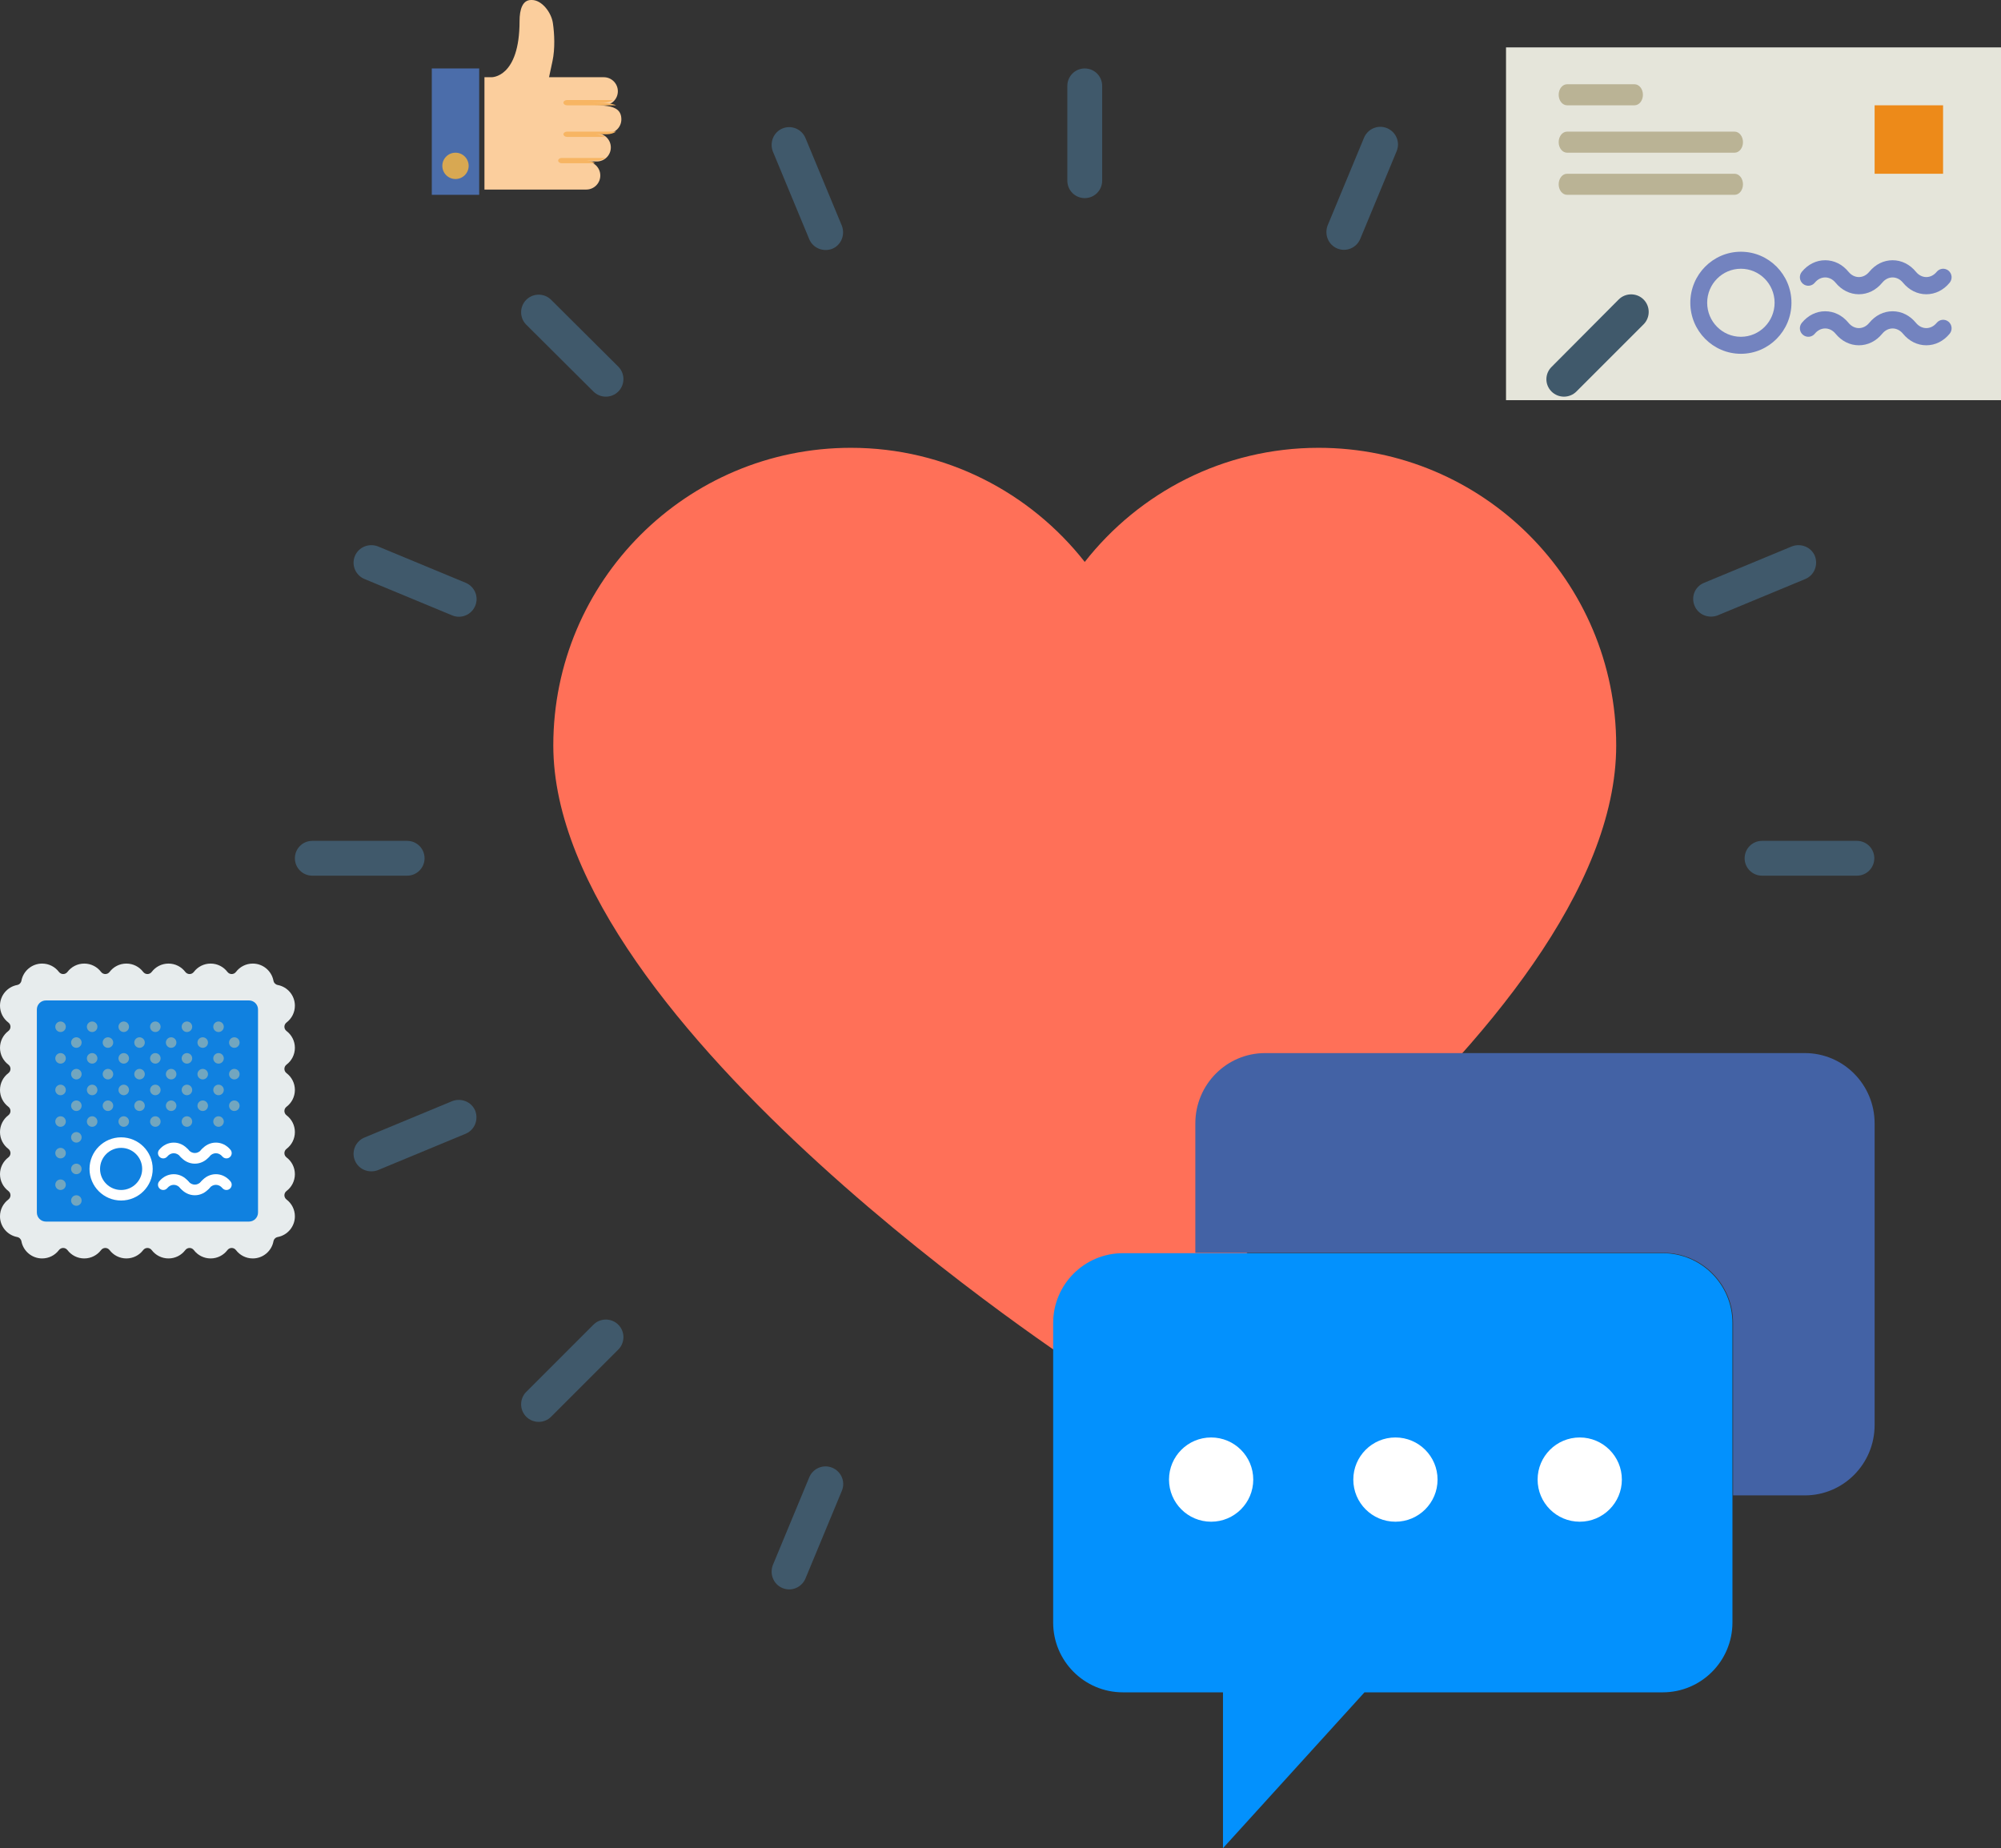 <?xml version="1.0" encoding="UTF-8"?>
<svg width="380px" height="351px" viewBox="0 0 380 351" version="1.1" xmlns="http://www.w3.org/2000/svg" xmlns:xlink="http://www.w3.org/1999/xlink">
    <rect x="0" y="0" width="380" height="351" fill="#333333" stroke="none"/>
    <!-- Generator: Sketch 54.1 (76490) - https://sketchapp.com -->
    <title>Group 44</title>
    <desc>Created with Sketch.</desc>
    <g id="Page-1" stroke="none" stroke-width="1" fill="none" fill-rule="evenodd">
        <g id="Charities-&amp;-Non-Profits-Industry-Detail-" transform="translate(-1063, -2661)" fill-rule="nonzero">
            <g id="Group-44" transform="translate(1063, 2661)">
                <g id="letter-(1)-copy" transform="translate(286, 9)">
                    <polygon id="Path" fill="#E5E5DA" points="0 0 0 0.17 0 66.789 0 67 0.209 67 93.256 67 93.791 67 94 67 94 66.789 94 0.17 94 0"></polygon>
                    <rect id="Rectangle" fill="#ED8A19" x="70" y="11" width="13" height="13"></rect>
                    <path d="M43.409,20 L11.591,20 C10.713,20 10,19.106 10,18 C10,16.894 10.713,16 11.591,16 L43.409,16 C44.287,16 45,16.894 45,18 C45,19.106 44.287,20 43.409,20 Z" id="Path" fill="#BAB395"></path>
                    <path d="M43.409,28 L11.591,28 C10.713,28 10,27.106 10,26 C10,24.894 10.713,24 11.591,24 L43.409,24 C44.287,24 45,24.894 45,26 C45,27.106 44.287,28 43.409,28 Z" id="Path" fill="#BAB395"></path>
                    <path d="M24.4,11 L11.6,11 C10.717,11 10,10.106 10,9 C10,7.894 10.717,7 11.6,7 L24.4,7 C25.283,7 26,7.894 26,9 C26,10.106 25.283,11 24.4,11 Z" id="Path" fill="#BAB395"></path>
                    <g id="Group" transform="translate(35, 38)" fill="#7383BF">
                        <path d="M9.604,0.808 C4.307,0.808 0,5.155 0,10.5 C0,15.845 4.307,20.192 9.604,20.192 C14.9,20.192 19.207,15.845 19.207,10.5 C19.207,5.155 14.9,0.808 9.604,0.808 Z M9.604,16.962 C6.073,16.962 3.201,14.064 3.201,10.5 C3.201,6.936 6.073,4.038 9.604,4.038 C13.135,4.038 16.006,6.936 16.006,10.5 C16.006,14.064 13.135,16.962 9.604,16.962 Z" id="Shape"></path>
                        <path d="M23.641,6.686 C24.734,5.355 26.487,5.355 27.58,6.686 C28.744,8.104 30.319,8.885 32.012,8.885 C33.706,8.885 35.281,8.104 36.446,6.686 C37.539,5.355 39.292,5.355 40.385,6.686 C41.549,8.104 43.124,8.885 44.817,8.885 C46.511,8.885 48.086,8.104 49.251,6.686 C49.816,5.998 49.721,4.98 49.041,4.412 C48.362,3.841 47.354,3.937 46.787,4.623 C45.694,5.954 43.942,5.954 42.848,4.623 C41.683,3.203 40.108,2.423 38.415,2.423 C36.721,2.423 35.146,3.203 33.981,4.622 C32.888,5.953 31.135,5.953 30.042,4.622 C28.878,3.203 27.303,2.423 25.61,2.423 C23.916,2.423 22.341,3.203 21.176,4.622 C20.611,5.31 20.705,6.327 21.386,6.896 C22.068,7.468 23.076,7.373 23.641,6.686 Z" id="Path"></path>
                        <path d="M46.786,14.314 C45.693,15.645 43.94,15.645 42.847,14.314 C41.683,12.896 40.108,12.115 38.415,12.115 C36.721,12.115 35.146,12.896 33.981,14.314 C32.888,15.645 31.135,15.645 30.042,14.314 C28.878,12.896 27.303,12.115 25.61,12.115 C23.916,12.115 22.341,12.896 21.176,14.314 C20.611,15.002 20.705,16.02 21.386,16.588 C22.066,17.16 23.074,17.065 23.639,16.377 C24.733,15.046 26.485,15.046 27.579,16.377 C28.744,17.797 30.319,18.577 32.012,18.577 C33.706,18.577 35.281,17.797 36.446,16.378 C37.539,15.047 39.292,15.047 40.385,16.378 C41.549,17.797 43.124,18.577 44.817,18.577 C46.511,18.577 48.086,17.797 49.251,16.378 C49.816,15.69 49.721,14.673 49.041,14.104 C48.361,13.534 47.352,13.629 46.786,14.314 Z" id="Path"></path>
                    </g>
                </g>
                <g id="stamp-copy" transform="translate(0, 183)">
                    <path d="M56,16 C56,14.701 55.381,13.546 54.421,12.816 C53.872,12.398 53.872,11.603 54.421,11.185 C55.381,10.454 56,9.299 56,8 C56,6.046 54.599,4.419 52.746,4.069 C52.329,3.99 52.01,3.671 51.931,3.254 C51.581,1.401 49.954,0 48,0 C46.701,0 45.546,0.619 44.816,1.579 C44.398,2.128 43.603,2.128 43.185,1.579 C42.454,0.619 41.299,0 40,0 C38.701,0 37.546,0.619 36.816,1.579 C36.398,2.128 35.603,2.128 35.185,1.579 C34.454,0.619 33.299,0 32,0 C30.701,0 29.546,0.619 28.816,1.579 C28.398,2.128 27.603,2.128 27.185,1.579 C26.454,0.619 25.299,0 24,0 C22.701,0 21.546,0.619 20.816,1.579 C20.398,2.128 19.603,2.128 19.185,1.579 C18.454,0.619 17.299,0 16,0 C14.701,0 13.546,0.619 12.816,1.579 C12.398,2.128 11.603,2.128 11.185,1.579 C10.454,0.619 9.299,0 8,0 C6.046,0 4.419,1.401 4.069,3.254 C3.991,3.672 3.672,3.991 3.254,4.069 C1.401,4.419 0,6.046 0,8 C0,9.299 0.619,10.454 1.579,11.184 C2.128,11.602 2.128,12.397 1.579,12.815 C0.619,13.546 0,14.701 0,16 C0,17.299 0.619,18.454 1.579,19.184 C2.128,19.602 2.128,20.397 1.579,20.815 C0.619,21.546 0,22.701 0,24 C0,25.299 0.619,26.454 1.579,27.184 C2.128,27.602 2.128,28.397 1.579,28.815 C0.619,29.546 0,30.701 0,32 C0,33.299 0.619,34.454 1.579,35.184 C2.128,35.602 2.128,36.397 1.579,36.815 C0.619,37.546 0,38.701 0,40 C0,41.299 0.619,42.454 1.579,43.184 C2.128,43.602 2.128,44.397 1.579,44.815 C0.619,45.546 0,46.701 0,48 C0,49.954 1.402,51.581 3.254,51.931 C3.671,52.01 3.99,52.329 4.069,52.746 C4.419,54.598 6.046,56 8,56 C9.299,56 10.454,55.381 11.184,54.421 C11.602,53.872 12.397,53.872 12.815,54.421 C13.546,55.381 14.701,56 16,56 C17.299,56 18.454,55.381 19.184,54.421 C19.602,53.872 20.397,53.872 20.815,54.421 C21.546,55.381 22.701,56 24,56 C25.299,56 26.454,55.381 27.184,54.421 C27.602,53.872 28.397,53.872 28.815,54.421 C29.546,55.381 30.701,56 32,56 C33.299,56 34.454,55.381 35.184,54.421 C35.602,53.872 36.397,53.872 36.815,54.421 C37.546,55.381 38.701,56 40,56 C41.299,56 42.454,55.381 43.184,54.421 C43.602,53.872 44.397,53.872 44.815,54.421 C45.546,55.381 46.701,56 48,56 C49.954,56 51.581,54.598 51.931,52.746 C52.01,52.329 52.329,52.01 52.746,51.931 C54.598,51.581 56,49.954 56,48 C56,46.701 55.381,45.546 54.421,44.816 C53.872,44.398 53.872,43.603 54.421,43.185 C55.381,42.454 56,41.299 56,40 C56,38.701 55.381,37.546 54.421,36.816 C53.872,36.398 53.872,35.603 54.421,35.185 C55.381,34.454 56,33.299 56,32 C56,30.701 55.381,29.546 54.421,28.816 C53.872,28.398 53.872,27.603 54.421,27.185 C55.381,26.454 56,25.299 56,24 C56,22.701 55.381,21.546 54.421,20.816 C53.872,20.398 53.872,19.603 54.421,19.185 C55.381,18.454 56,17.299 56,16 Z" id="Path" fill="#E7ECED"></path>
                    <path d="M47.282,49 L8.718,49 C7.769,49 7,48.231 7,47.282 L7,8.718 C7,7.769 7.769,7 8.718,7 L47.283,7 C48.231,7 49,7.769 49,8.718 L49,47.283 C49,48.231 48.231,49 47.282,49 Z" id="Path" fill="#1081E0"></path>
                    <path d="M23,45 C19.691,45 17,42.309 17,39 C17,35.691 19.691,33 23,33 C26.309,33 29,35.691 29,39 C29,42.309 26.309,45 23,45 Z M23,35 C20.794,35 19,36.794 19,39 C19,41.206 20.794,43 23,43 C25.206,43 27,41.206 27,39 C27,36.794 25.206,35 23,35 Z" id="Shape" fill="#FFFFFF"></path>
                    <path d="M35.001,37 C34.713,37 34.428,36.877 34.23,36.639 C33.546,35.815 32.453,35.815 31.769,36.639 C31.418,37.063 30.787,37.124 30.361,36.77 C29.936,36.417 29.878,35.788 30.23,35.362 C30.958,34.483 31.942,34 33,34 C34.058,34 35.042,34.483 35.77,35.361 C36.123,35.787 36.064,36.417 35.639,36.769 C35.452,36.925 35.226,37 35.001,37 Z" id="Path" fill="#FFFFFF"></path>
                    <path d="M37,38 C35.942,38 34.958,37.517 34.23,36.639 C33.877,36.213 33.936,35.583 34.361,35.231 C34.786,34.877 35.418,34.937 35.769,35.362 C36.453,36.186 37.546,36.186 38.23,35.362 C38.582,34.938 39.213,34.878 39.638,35.231 C40.063,35.584 40.121,36.213 39.769,36.639 C39.042,37.517 38.058,38 37,38 Z" id="Path" fill="#FFFFFF"></path>
                    <path d="M43.001,37 C42.713,37 42.428,36.877 42.23,36.639 C41.546,35.815 40.453,35.815 39.769,36.639 C39.418,37.063 38.788,37.124 38.361,36.77 C37.936,36.417 37.878,35.788 38.23,35.362 C38.958,34.483 39.942,34 41,34 C42.058,34 43.042,34.483 43.77,35.361 C44.123,35.787 44.064,36.417 43.639,36.769 C43.452,36.925 43.226,37 43.001,37 Z" id="Path" fill="#FFFFFF"></path>
                    <path d="M35.001,43 C34.713,43 34.428,42.877 34.23,42.639 C33.546,41.815 32.453,41.815 31.769,42.639 C31.418,43.064 30.787,43.125 30.361,42.77 C29.936,42.417 29.878,41.788 30.23,41.362 C30.958,40.483 31.942,40 33,40 C34.058,40 35.042,40.483 35.77,41.361 C36.123,41.787 36.064,42.417 35.639,42.769 C35.452,42.925 35.226,43 35.001,43 Z" id="Path" fill="#FFFFFF"></path>
                    <path d="M37,44 C35.942,44 34.958,43.517 34.23,42.639 C33.877,42.213 33.936,41.583 34.361,41.231 C34.786,40.877 35.418,40.937 35.769,41.362 C36.453,42.186 37.546,42.186 38.23,41.362 C38.582,40.938 39.213,40.878 39.638,41.231 C40.063,41.584 40.121,42.213 39.769,42.639 C39.042,43.517 38.058,44 37,44 Z" id="Path" fill="#FFFFFF"></path>
                    <path d="M43.001,43 C42.713,43 42.428,42.877 42.23,42.639 C41.546,41.815 40.453,41.815 39.769,42.639 C39.418,43.064 38.788,43.125 38.361,42.77 C37.936,42.417 37.878,41.788 38.23,41.362 C38.958,40.483 39.942,40 41,40 C42.058,40 43.042,40.483 43.77,41.361 C44.123,41.787 44.064,42.417 43.639,42.769 C43.452,42.925 43.226,43 43.001,43 Z" id="Path" fill="#FFFFFF"></path>
                    <g id="Group" transform="translate(10, 11)" fill="#72A6BF">
                        <circle id="Oval" cx="4.5" cy="34" r="1"></circle>
                        <circle id="Oval" cx="4.5" cy="28" r="1"></circle>
                        <circle id="Oval" cx="1.5" cy="31" r="1"></circle>
                        <circle id="Oval" cx="4.5" cy="22" r="1"></circle>
                        <circle id="Oval" cx="1.5" cy="25" r="1"></circle>
                        <circle id="Oval" cx="4.5" cy="16" r="1"></circle>
                        <circle id="Oval" cx="10.5" cy="16" r="1"></circle>
                        <circle id="Oval" cx="16.5" cy="16" r="1"></circle>
                        <circle id="Oval" cx="22.5" cy="16" r="1"></circle>
                        <circle id="Oval" cx="28.5" cy="16" r="1"></circle>
                        <circle id="Oval" cx="34.5" cy="16" r="1"></circle>
                        <circle id="Oval" cx="1.5" cy="19" r="1"></circle>
                        <circle id="Oval" cx="7.5" cy="19" r="1"></circle>
                        <circle id="Oval" cx="13.5" cy="19" r="1"></circle>
                        <circle id="Oval" cx="19.5" cy="19" r="1"></circle>
                        <circle id="Oval" cx="25.5" cy="19" r="1"></circle>
                        <circle id="Oval" cx="31.5" cy="19" r="1"></circle>
                        <circle id="Oval" cx="4.5" cy="10" r="1"></circle>
                        <circle id="Oval" cx="10.5" cy="10" r="1"></circle>
                        <circle id="Oval" cx="16.5" cy="10" r="1"></circle>
                        <circle id="Oval" cx="22.5" cy="10" r="1"></circle>
                        <circle id="Oval" cx="28.5" cy="10" r="1"></circle>
                        <circle id="Oval" cx="34.5" cy="10" r="1"></circle>
                        <circle id="Oval" cx="1.5" cy="13" r="1"></circle>
                        <circle id="Oval" cx="7.5" cy="13" r="1"></circle>
                        <circle id="Oval" cx="13.5" cy="13" r="1"></circle>
                        <circle id="Oval" cx="19.5" cy="13" r="1"></circle>
                        <circle id="Oval" cx="25.5" cy="13" r="1"></circle>
                        <circle id="Oval" cx="31.5" cy="13" r="1"></circle>
                        <circle id="Oval" cx="4.5" cy="4" r="1"></circle>
                        <circle id="Oval" cx="10.5" cy="4" r="1"></circle>
                        <circle id="Oval" cx="16.5" cy="4" r="1"></circle>
                        <circle id="Oval" cx="22.5" cy="4" r="1"></circle>
                        <circle id="Oval" cx="28.5" cy="4" r="1"></circle>
                        <circle id="Oval" cx="34.5" cy="4" r="1"></circle>
                        <circle id="Oval" cx="1.5" cy="7" r="1"></circle>
                        <circle id="Oval" cx="7.5" cy="7" r="1"></circle>
                        <circle id="Oval" cx="13.5" cy="7" r="1"></circle>
                        <circle id="Oval" cx="19.5" cy="7" r="1"></circle>
                        <circle id="Oval" cx="25.5" cy="7" r="1"></circle>
                        <circle id="Oval" cx="31.5" cy="7" r="1"></circle>
                        <circle id="Oval" cx="1.5" cy="1" r="1"></circle>
                        <circle id="Oval" cx="7.5" cy="1" r="1"></circle>
                        <circle id="Oval" cx="13.5" cy="1" r="1"></circle>
                        <circle id="Oval" cx="19.5" cy="1" r="1"></circle>
                        <circle id="Oval" cx="25.5" cy="1" r="1"></circle>
                        <circle id="Oval" cx="31.5" cy="1" r="1"></circle>
                    </g>
                </g>
                <g id="heart-(1)" transform="translate(56, 13)">
                    <g id="Group" fill="#40596B">
                        <path d="M150,0 C148.169,0 146.693,1.476 146.693,3.307 L146.693,21.319 C146.693,23.15 148.169,24.626 150,24.626 C151.831,24.626 153.307,23.15 153.307,21.319 L153.307,3.307 C153.307,1.476 151.831,0 150,0 Z" id="Path"></path>
                        <path d="M150,275.315 C148.169,275.315 146.693,276.791 146.693,278.622 L146.693,296.634 C146.693,298.465 148.169,299.941 150,299.941 C151.831,299.941 153.307,298.465 153.307,296.634 L153.307,278.622 C153.307,276.791 151.831,275.315 150,275.315 Z" id="Path"></path>
                        <path d="M92.598,11.398 C90.886,12.106 90.118,14.055 90.768,15.768 L97.677,32.421 C98.386,34.134 100.335,34.902 102.047,34.252 C103.76,33.543 104.528,31.594 103.878,29.882 L96.969,13.228 C96.26,11.516 94.311,10.689 92.598,11.398 Z" id="Path"></path>
                        <path d="M197.953,265.807 C196.24,266.516 195.472,268.465 196.122,270.177 L203.031,286.831 C203.74,288.543 205.689,289.311 207.402,288.661 C209.114,287.953 209.882,286.004 209.232,284.291 L202.323,267.638 C201.614,265.866 199.665,265.098 197.953,265.807 Z" id="Path"></path>
                        <path d="M43.937,43.937 C42.638,45.236 42.638,47.362 43.937,48.661 L56.693,61.358 C57.992,62.657 60.118,62.657 61.417,61.358 C62.717,60.059 62.717,57.933 61.417,56.634 L48.661,43.937 C47.362,42.638 45.236,42.638 43.937,43.937 Z" id="Path"></path>
                        <path d="M238.642,238.642 C237.343,239.941 237.343,242.067 238.642,243.366 L251.398,256.122 C252.697,257.421 254.823,257.421 256.122,256.122 C257.421,254.823 257.421,252.697 256.122,251.398 L243.307,238.642 C242.008,237.343 239.941,237.343 238.642,238.642 Z" id="Path"></path>
                        <path d="M11.398,92.598 C10.689,94.311 11.516,96.26 13.228,96.969 L29.882,103.878 C31.594,104.587 33.543,103.76 34.252,102.047 C34.961,100.335 34.134,98.386 32.421,97.677 L15.768,90.768 C14.055,90.118 12.106,90.886 11.398,92.598 Z" id="Path"></path>
                        <path d="M265.807,197.953 C265.098,199.665 265.925,201.614 267.638,202.323 L284.291,209.232 C286.004,209.941 287.953,209.114 288.661,207.402 C289.37,205.689 288.543,203.74 286.831,203.031 L270.177,196.122 C268.465,195.472 266.516,196.24 265.807,197.953 Z" id="Path"></path>
                        <path d="M0,150 C0,151.831 1.476,153.307 3.307,153.307 L21.319,153.307 C23.15,153.307 24.626,151.831 24.626,150 C24.626,148.169 23.15,146.693 21.319,146.693 L3.307,146.693 C1.476,146.693 0,148.169 0,150 Z" id="Path"></path>
                        <path d="M275.315,150 C275.315,151.831 276.791,153.307 278.622,153.307 L296.634,153.307 C298.465,153.307 299.941,151.831 299.941,150 C299.941,148.169 298.465,146.693 296.634,146.693 L278.622,146.693 C276.791,146.693 275.315,148.169 275.315,150 Z" id="Path"></path>
                        <path d="M11.398,207.402 C12.106,209.114 14.055,209.882 15.768,209.232 L32.421,202.323 C34.134,201.614 34.902,199.665 34.252,197.953 C33.543,196.24 31.594,195.472 29.882,196.122 L13.228,203.031 C11.516,203.74 10.689,205.689 11.398,207.402 Z" id="Path"></path>
                        <path d="M265.807,102.047 C266.516,103.76 268.465,104.528 270.177,103.878 L286.831,96.969 C288.543,96.26 289.311,94.311 288.661,92.598 C287.953,90.886 286.004,90.118 284.291,90.768 L267.638,97.677 C265.866,98.386 265.098,100.335 265.807,102.047 Z" id="Path"></path>
                        <path d="M43.937,256.063 C45.236,257.362 47.362,257.362 48.661,256.063 L61.417,243.307 C62.717,242.008 62.717,239.882 61.417,238.583 C60.118,237.283 57.992,237.283 56.693,238.583 L43.937,251.339 C42.638,252.638 42.638,254.764 43.937,256.063 Z" id="Path"></path>
                        <path d="M238.642,61.358 C239.941,62.657 242.067,62.657 243.366,61.358 L256.122,48.602 C257.421,47.303 257.421,45.177 256.122,43.878 C254.823,42.579 252.697,42.579 251.398,43.878 L238.642,56.693 C237.343,57.992 237.343,60.059 238.642,61.358 Z" id="Path"></path>
                        <path d="M92.598,288.602 C94.311,289.311 96.26,288.484 96.969,286.772 L103.878,270.118 C104.587,268.406 103.76,266.457 102.047,265.748 C100.335,265.039 98.386,265.866 97.677,267.579 L90.768,284.232 C90.118,285.945 90.886,287.894 92.598,288.602 Z" id="Path"></path>
                        <path d="M197.953,34.193 C199.665,34.902 201.614,34.075 202.323,32.362 L209.232,15.709 C209.941,13.996 209.114,12.047 207.402,11.339 C205.689,10.63 203.74,11.457 203.031,13.169 L196.122,29.823 C195.472,31.535 196.24,33.484 197.953,34.193 Z" id="Path"></path>
                    </g>
                    <path d="M194.409,72.047 C176.339,72.047 160.335,80.551 150,93.72 C139.665,80.551 123.602,72.047 105.591,72.047 C74.409,72.047 49.075,97.323 49.075,128.563 C49.075,182.008 150,247.323 150,247.323 C150,247.323 250.925,182.894 250.925,128.563 C250.925,97.382 225.65,72.047 194.409,72.047 Z" id="Path" fill="#FF7058"></path>
                </g>
                <g id="chat-(1)-copy" transform="translate(200, 200)">
                    <path d="M129,51.261 L129,108.141 C129,115.467 123.069,121.405 115.753,121.405 L59.125,121.405 L32.25,151 L32.25,121.405 L13.247,121.405 C5.931,121.405 0,115.467 0,108.143 L0,51.264 C0,43.938 5.931,38 13.247,38 L115.751,38 C123.069,38 129,43.938 129,51.261 Z" id="Path" fill="#0391FD"></path>
                    <path d="M142.753,0 L40.247,0 C32.931,0 27,5.98 27,13.359 L27,37.935 L115.878,37.935 C123.194,37.935 129.125,43.916 129.125,51.294 L129.125,84 L142.753,84 C150.069,84 156,78.02 156,70.641 L156,13.359 C156,5.98 150.069,0 142.753,0 Z" id="Path" fill="#4362A5"></path>
                    <circle id="Oval" fill="#FFFFFF" cx="30" cy="81" r="8"></circle>
                    <circle id="Oval" fill="#FFFFFF" cx="65" cy="81" r="8"></circle>
                    <circle id="Oval" fill="#FFFFFF" cx="100" cy="81" r="8"></circle>
                </g>
                <g id="like-(1)-copy" transform="translate(82, 0)">
                    <rect id="Rectangle" fill="#4B6DAA" x="0" y="13" width="9" height="24"></rect>
                    <circle id="Oval" fill="#D8A852" cx="4.5" cy="31.5" r="2.5"></circle>
                    <path d="M35.333,17.333 C35.333,15.861 34.139,14.667 32.667,14.667 L26.667,14.667 L24.667,14.667 L22.265,14.667 L22.924,11.587 C23.427,9.238 23.292,6.375 22.993,4.363 C22.695,2.352 20.893,0 19.009,0 L18.849,0 C17.243,0 16.667,1.773 16.667,4 C16.667,14.833 11.333,14.667 11.333,14.667 L10,14.667 L10,36 L20,36 L26.667,36 L29.333,36 C30.806,36 32,34.806 32,33.333 C32,31.861 30.806,30.667 29.333,30.667 L31.333,30.667 C32.806,30.667 34,29.473 34,28 C34,26.527 32.806,25.333 31.333,25.333 L33.333,25.333 C34.806,25.333 36,24.139 36,22.667 C36,21.005 34.925,20.372 33.333,20.136 C32.558,20.021 31.149,20 30.667,20 L32.667,20 C34.139,20 35.333,18.806 35.333,17.333 Z" id="Path" fill="#FBCE9D"></path>
                    <path d="M34.422,19 L25.692,19 C25.31,19 25,19.224 25,19.5 C25,19.776 25.31,20 25.692,20 L35,20 C34.546,19.799 33.971,19.674 33.301,19.602 C32.497,19.515 31.035,19.5 30.534,19.5 L32.609,19.5 C33.307,19.5 33.935,19.308 34.422,19 Z" id="Path" fill="#F7B563"></path>
                    <path d="M35,25 L25.684,25 C25.306,25 25,25.224 25,25.5 C25,25.776 25.306,26 25.684,26 L32.949,26 C32.468,25.692 31.845,25.5 31.156,25.5 L33.208,25.5 C33.897,25.5 34.519,25.308 35,25 Z" id="Path" fill="#F7B563"></path>
                    <path d="M33,30 L24.661,30 C24.296,30 24,30.224 24,30.5 C24,30.776 24.296,31 24.661,31 L31.018,31 C30.554,30.692 29.952,30.5 29.286,30.5 L31.269,30.5 C31.935,30.5 32.535,30.308 33,30 Z" id="Path" fill="#F7B563"></path>
                </g>
            </g>
        </g>
    </g>
</svg>